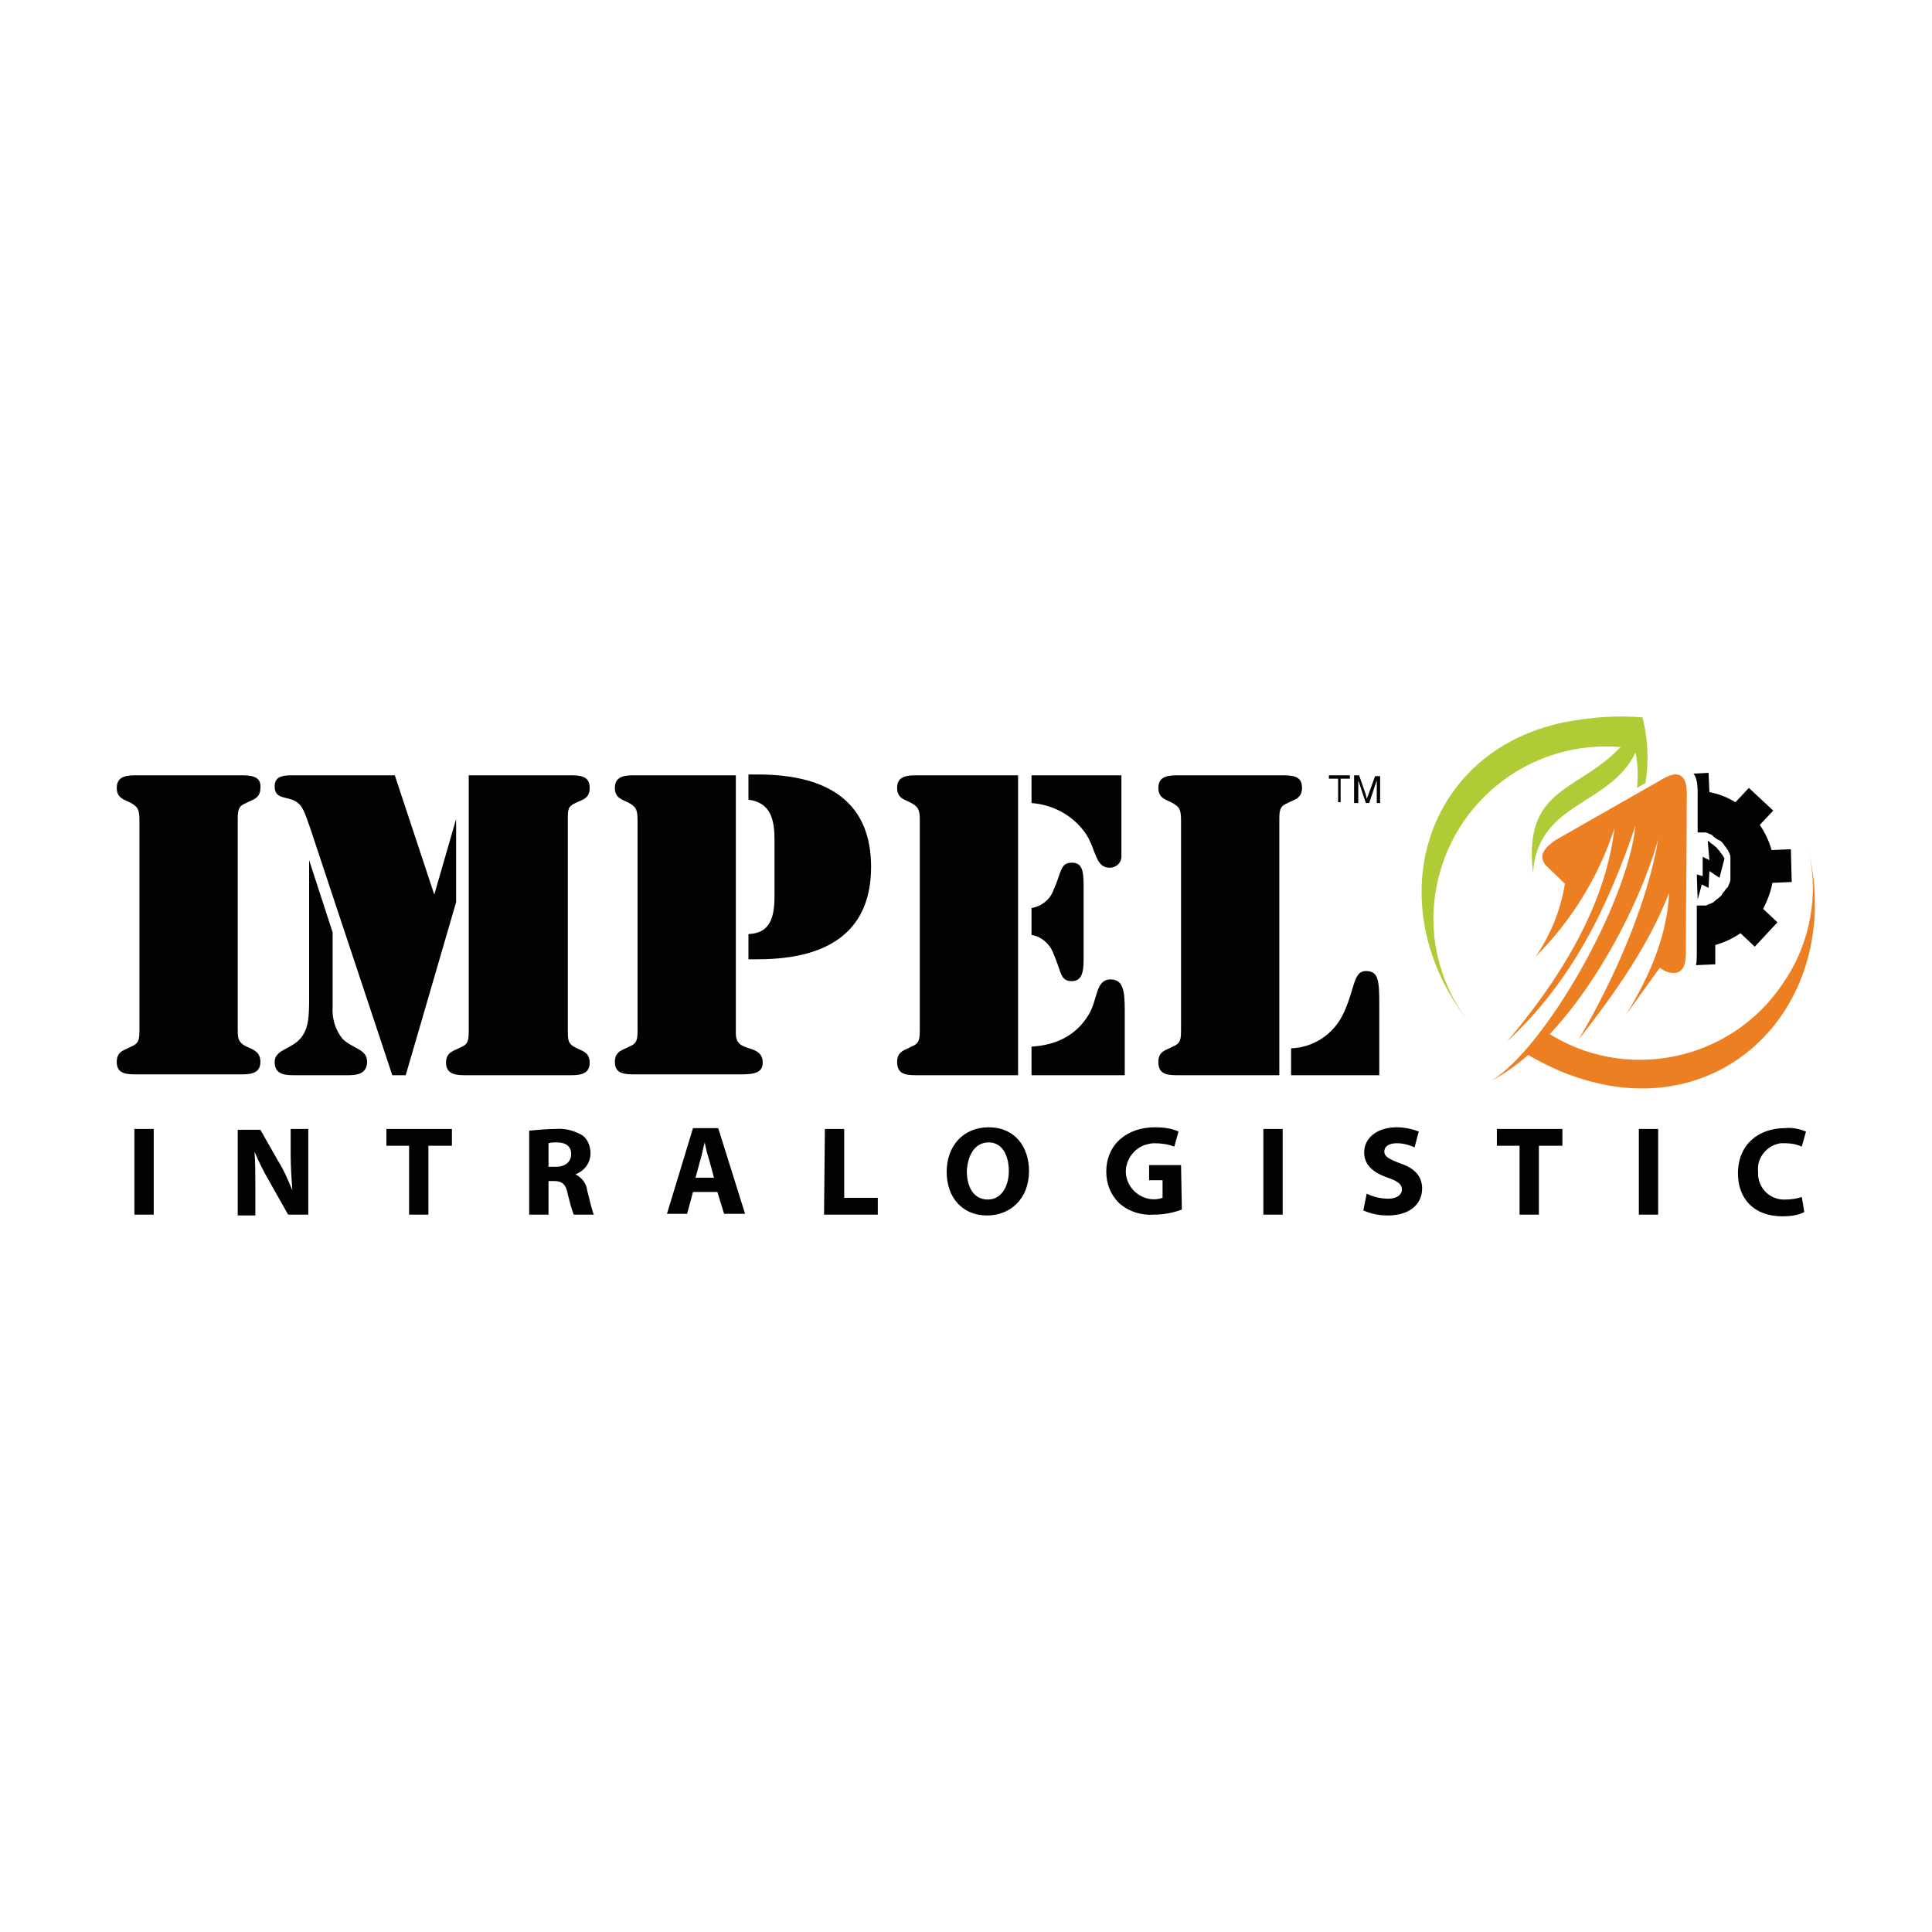<?xml version="1.0" encoding="utf-8"?>
<!-- Generator: Adobe Illustrator 19.2.0, SVG Export Plug-In . SVG Version: 6.00 Build 0)  -->
<svg version="1.1" id="Layer_1" xmlns="http://www.w3.org/2000/svg" xmlns:xlink="http://www.w3.org/1999/xlink" x="0px" y="0px"
	 viewBox="0 0 230 230" style="enable-background:new 0 0 230 230;" xml:space="preserve">
<style type="text/css">
	.st0{fill:#ED7F23;}
	.st1{fill:#020202;}
	.st2{fill:#AFCB36;}
</style>
<g>
	<path class="st0" d="M177.5,128.7c6.4-3.9,16.2-21,17.2-30.4c-3.2,9.4-7.4,18.4-15.3,25.7c7.9-9.3,11.9-17.7,12.8-25.4
		c-1.9,5.8-5.1,11-9.4,15.3c1.8-2.6,3-5.6,3.5-8.7l-2.3-2.2c-0.9-1.2-0.1-2.1,1.2-3l12.1-6.9c0.7-0.4,1.9-1.2,2.7-0.8
		c1,0.5,0.8,2.3,0.8,3.3c0,5.9-0.1,11.7-0.1,17.6c0,0.9,0,2.3-1.1,2.6c-0.7,0.1-1.4-0.1-2-0.6l-4.1,5.7c3.2-5.1,5-10,5.2-14.6
		c-2.5,6.4-6.5,12-10.8,17.5c4.3-7.2,8.3-16.5,9.5-23.9C195.1,108.3,187.4,123.4,177.5,128.7L177.5,128.7L177.5,128.7z"/>
	<path class="st1" d="M202.7,102l0.8,0.4l-0.2-2.3l0.2,0.1l0,0l0.1,0.1l0,0l0.1,0.1l0,0l0.3,0.2l0,0l0.1,0.1l0,0
		c0.1,0.1,0.3,0.2,0.4,0.4l0,0l0.1,0.1l0,0c0.1,0.1,0.2,0.2,0.2,0.3l0,0l0.1,0.1l0,0l0.1,0.1l0,0c0.1,0.2,0.2,0.3,0.3,0.5l-0.6,2.3
		l-1.2-0.8l-0.1,2l-0.8-0.4l-0.5,1.8l-0.1-3l0.7,0.2L202.7,102L202.7,102z"/>
	<path class="st2" d="M182.5,103.9c0.6-8.5,9.1-7.9,12.2-14.3c0.3,1.4,0.3,2.8,0.2,4.2l1-0.6c0.4-2.6,0.3-5.3-0.4-7.9
		C190.5,94.9,181.1,91.8,182.5,103.9L182.5,103.9L182.5,103.9z"/>
	<path class="st1" d="M201.6,92.1l1.8-0.1l0.1,2.3c1.1,0.2,2.1,0.6,3.1,1.2l1.6-1.7l2.9,2.7l-1.6,1.7c0.6,0.9,1.1,1.9,1.4,3l2.3-0.1
		l0.1,3.9l-2.3,0.1c-0.2,1.1-0.6,2.1-1.1,3.1l1.7,1.6l-2.7,2.9l-1.7-1.6c-0.9,0.6-1.9,1.1-3,1.4v2.3l-2.3,0.1
		c0.1-0.4,0.1-0.9,0.1-1.4v-5.7h0.2h0.1h0.1h0.2l0,0h0.2h0.1h0.1h0.1l0.2-0.1l0,0c0.3-0.1,0.5-0.2,0.7-0.3l0.1-0.1l0,0l0.1-0.1l0,0
		l0.4-0.3l0,0l0.1-0.1l0,0c0.2-0.1,0.3-0.3,0.4-0.5l0,0l0.1-0.1l0,0c0.1-0.1,0.2-0.3,0.3-0.4l0,0l0.1-0.1l0,0l0.1-0.1
		c0.1-0.3,0.3-0.6,0.3-0.9v-0.4v-0.1v-0.1c0-0.1,0-0.1,0-0.2l0,0c0-0.1,0-0.1,0-0.2s0,0,0-0.1c0-0.1,0-0.1,0-0.1c0,0,0,0,0-0.1
		c0-0.1,0-0.1,0-0.2s0-0.1,0-0.2V103v-0.1c0,0,0,0,0-0.1c0-0.1,0-0.1,0-0.2l0,0v-0.2v-0.1v-0.1v-0.1l0-0.2l0,0
		c-0.1-0.3-0.2-0.5-0.3-0.7l0,0l-0.1-0.1l0,0l-0.1-0.2l0,0c-0.1-0.1-0.2-0.2-0.3-0.4l0,0l-0.1-0.1l0,0c-0.1-0.2-0.3-0.3-0.5-0.4l0,0
		l-0.2-0.1l0,0l-0.4-0.3l0,0l-0.1-0.1l0,0l-0.1-0.1l0,0c-0.2-0.1-0.5-0.2-0.7-0.3l0,0h-0.2h-0.1h-0.1h-0.1h-0.2l0,0h-0.2h-0.1v-3.9
		c0-0.9,0.1-2.4-0.5-3.1l0,0L201.6,92.1z"/>
	<path class="st0" d="M215.2,100.8c4.5,18-9.3,33-26.7,27.7c-2.4-0.7-4.7-1.8-6.9-3.1l2.4-2.6c9.4,6.2,22.1,3.6,28.3-5.8
		C215.6,112.2,216.6,106.3,215.2,100.8L215.2,100.8L215.2,100.8z"/>
	<path class="st2" d="M175.1,122c-11.6-14.5-5.3-33.8,12.8-36.3c2.5-0.4,5.1-0.5,7.6-0.3l-1.2,3.7c-11.2-1.7-21.6,5.9-23.4,17.1
		C170,111.8,171.5,117.5,175.1,122L175.1,122L175.1,122z"/>
	<path class="st1" d="M153.7,128h10.5v-8.4c0-2.9-0.1-4-1.6-4c-1.5,0-1.3,2.1-2.6,4.9c-1.1,2.5-3.5,4.2-6.3,4.3V128L153.7,128z"/>
	<path class="st1" d="M140,128h12.3V97.8c0-1.3,0-1.8,1-2.2c0.7-0.4,1.7-0.5,1.7-1.8c0-1.1-0.6-1.5-2.1-1.5H140
		c-1.4,0-2.1,0.4-2.1,1.5c0,1.3,1,1.4,1.7,1.8c0.9,0.5,1,0.9,1,2.2v24.6c0,1.3,0,1.8-1,2.2c-0.7,0.4-1.7,0.5-1.7,1.8
		C137.9,127.6,138.5,128,140,128L140,128L140,128z"/>
	<path class="st1" d="M122.8,111.3c1.2,0.2,2.2,1.1,2.6,2.2c1,2.3,0.8,3.3,2.2,3.3c1.1,0,1.4-0.9,1.4-2.5v-8.9
		c0-1.8-0.2-2.7-1.4-2.7c-1.4,0-1.2,1.1-2.2,3.3c-0.4,1.1-1.4,1.9-2.6,2.1V111.3C122.8,111.3,122.8,111.3,122.8,111.3z"/>
	<path class="st1" d="M122.8,128h11.1v-7.7c0-2.4-0.2-3.7-1.7-3.7c-1.8,0-1.5,2.4-2.6,4.2c-1.4,2.3-3.6,3.6-6.8,3.8V128L122.8,128z"
		/>
	<path class="st1" d="M108.9,128h12.3V92.3h-12.3c-1.4,0-2.1,0.4-2.1,1.5c0,1.3,1,1.4,1.7,1.8c0.9,0.5,1,0.9,1,2.2v24.6
		c0,1.3,0,1.8-1,2.2c-0.7,0.4-1.7,0.5-1.7,1.8C106.8,127.6,107.4,128,108.9,128L108.9,128L108.9,128z"/>
	<path class="st1" d="M122.8,92.3v3.3c2.6,0.2,5,1.5,6.5,3.7c1.2,1.9,1.1,4,2.8,4c0.8,0,1.4-0.6,1.4-1.3c0-0.1,0-0.1,0-0.2v-9.5
		H122.8z"/>
	<path class="st1" d="M92.2,99.8v7c0,3-0.9,4.3-3.1,4.4v3h1.1c8.9,0,13.5-3.7,13.5-11s-4.6-11-13.5-11h-1.1v3
		C91.3,95.5,92.2,96.9,92.2,99.8L92.2,99.8L92.2,99.8z"/>
	<path class="st1" d="M87.6,92.3H75.3c-1.4,0-2.1,0.4-2.1,1.5c0,1.3,1,1.4,1.7,1.8c0.9,0.5,1,0.9,1,2.2v24.6c0,1.3,0,1.8-1,2.2
		c-0.7,0.4-1.7,0.5-1.7,1.8c0,1.1,0.6,1.5,2.1,1.5h13c1.7,0,2.5-0.3,2.5-1.4c0-1-0.6-1.4-1.6-1.7c-1-0.3-1.6-0.6-1.6-1.8L87.6,92.3
		L87.6,92.3L87.6,92.3z"/>
	<path class="st1" d="M55.8,92.3v30.2c0,1.3,0,1.8-1,2.2c-0.7,0.4-1.7,0.5-1.7,1.8c0,1.1,0.7,1.5,2.1,1.5h12.9
		c1.4,0,2.1-0.4,2.1-1.5c0-1.3-1-1.4-1.7-1.8c-0.8-0.4-0.9-0.8-0.9-1.8V97.5c0-1.1,0-1.5,0.9-1.9c0.8-0.4,1.7-0.5,1.7-1.8
		c0-1.1-0.6-1.5-2.1-1.5L55.8,92.3L55.8,92.3z"/>
	<path class="st1" d="M48.3,128l6-20.6v-9.9l-2.6,9L47,92.3H34.6c-1.2,0-1.9,0.3-1.9,1.3c0,1.5,1.2,1.2,2.3,1.7
		c1.1,0.5,1.3,1.6,1.9,3.2l9.8,29.5L48.3,128L48.3,128z"/>
	<path class="st1" d="M36.8,102.4v16.2c0,2.3,0,3.9-1.1,5.1c-1.1,1.2-3,1.3-3,2.7c0,1.2,0.7,1.6,2.1,1.6h6.8c1.4,0,2.1-0.5,2.1-1.6
		c0-1.5-1.6-1.5-2.9-2.7c-0.9-1.1-1.3-2.5-1.2-3.9V111L36.8,102.4L36.8,102.4L36.8,102.4z"/>
	<path class="st1" d="M28.9,92.3H16c-1.4,0-2.1,0.4-2.1,1.5c0,1.3,1,1.4,1.7,1.8c0.9,0.5,1,0.9,1,2.2v24.6c0,1.3,0,1.8-1,2.2
		c-0.7,0.4-1.7,0.5-1.7,1.8c0,1.1,0.6,1.5,2.1,1.5h12.9c1.4,0,2.1-0.4,2.1-1.5c0-1.4-1.2-1.5-2-2c-0.7-0.5-0.7-0.9-0.7-2V97.8
		c0-1.3,0-1.8,1-2.2c0.7-0.4,1.7-0.5,1.7-1.8C31.1,92.7,30.4,92.3,28.9,92.3L28.9,92.3L28.9,92.3z"/>
	<path class="st1" d="M159.3,95.5v-2.8h-1.1v-0.4h2.5v0.4h-1.1v2.8H159.3z M161.2,95.5v-3.2h0.6l0.8,2.3l0.1,0.5l0.2-0.5l0.8-2.2
		h0.6v3.2h-0.4v-2.7l-0.9,2.7h-0.4l-0.9-2.7v2.7H161.2L161.2,95.5z"/>
	<path class="st1" d="M16,134.4v10.2h2.3v-10.2H16z M30.4,144.6v-3.1c0-1.7,0-3.1-0.1-4.4l0,0c0.5,1.2,1.1,2.4,1.8,3.6l2.2,3.9h2.4
		v-10.2h-2.1v3c0,1.4,0.1,2.8,0.2,4.3l0,0c-0.5-1.2-1-2.4-1.7-3.5l-2.1-3.7h-2.7v10.2H30.4z M48.7,144.6H51v-8.2h2.8v-2H46v2h2.7
		V144.6L48.7,144.6z M63,144.6h2.3v-4H66c0.9,0,1.4,0.4,1.6,1.6c0.2,0.8,0.4,1.6,0.7,2.4h2.4c-0.2-0.4-0.5-1.7-0.8-2.9
		c-0.1-0.8-0.6-1.5-1.4-1.9l0,0c1.1-0.4,1.8-1.4,1.8-2.5c0-0.8-0.3-1.6-0.9-2.1c-1-0.6-2.1-0.9-3.3-0.8c-1,0-2,0.1-3.1,0.2V144.6
		L63,144.6z M65.3,136.1c0.3-0.1,0.7-0.1,1-0.1c1.1,0,1.7,0.5,1.7,1.4c0,0.9-0.7,1.5-1.8,1.5h-0.9L65.3,136.1L65.3,136.1L65.3,136.1
		z M85.4,141.9l0.8,2.6h2.5l-3.2-10.2h-3l-3.1,10.2h2.4l0.7-2.6H85.4L85.4,141.9z M82.8,140.2l0.6-2.2c0.2-0.6,0.3-1.4,0.5-2l0,0
		c0.1,0.6,0.3,1.4,0.5,2l0.6,2.2H82.8z M98.1,144.6h6.4v-2h-4v-8.2h-2.3L98.1,144.6L98.1,144.6L98.1,144.6z M117.7,134.2
		c-3,0-5,2.2-5,5.3s1.9,5.2,4.8,5.2c2.7,0,5-1.9,5-5.3C122.5,136.5,120.8,134.2,117.7,134.2L117.7,134.2L117.7,134.2z M117.7,136
		c1.7,0,2.4,1.7,2.4,3.4s-0.8,3.4-2.5,3.4s-2.5-1.5-2.5-3.4C115.2,137.6,116,136,117.7,136L117.7,136L117.7,136z M140.6,138.7h-3.8
		v1.8h1.6v2.1c-1.7,0.6-3.6-0.4-4.2-2.1s0.4-3.6,2.1-4.2c0.4-0.1,0.7-0.2,1.1-0.2c0.8,0,1.6,0.1,2.4,0.4l0.5-1.8
		c-0.9-0.4-1.9-0.5-2.8-0.5c-3.3,0-5.8,2-5.8,5.3c0,1.4,0.5,2.7,1.5,3.7c1.1,1,2.6,1.5,4.1,1.4c1.2,0,2.3-0.2,3.4-0.6L140.6,138.7
		L140.6,138.7L140.6,138.7z M150.4,134.4v10.2h2.3v-10.2C152.7,134.4,150.4,134.4,150.4,134.4z M162.3,144.1
		c0.9,0.4,1.9,0.6,2.9,0.6c2.8,0,4.1-1.5,4.1-3.2c0-1.4-0.8-2.4-2.6-3c-1.3-0.5-1.9-0.8-1.9-1.4s0.5-1,1.5-1c0.7,0,1.5,0.2,2.1,0.5
		l0.5-1.9c-0.8-0.3-1.7-0.5-2.6-0.5c-2.4,0-3.9,1.3-3.9,3c0,1.5,1.1,2.4,2.8,3c1.2,0.4,1.7,0.8,1.7,1.4c0,0.6-0.6,1.1-1.6,1.1
		c-0.9,0-1.8-0.2-2.6-0.6L162.3,144.1L162.3,144.1L162.3,144.1z M180.9,144.6h2.3v-8.2h2.8v-2h-7.8v2h2.7L180.9,144.6L180.9,144.6
		L180.9,144.6z M195.1,134.4v10.2h2.3v-10.2H195.1z M214.5,142.5c-0.6,0.2-1.3,0.3-1.9,0.3c-1.7,0.1-3.1-1.1-3.3-2.8
		c0-0.2,0-0.4,0-0.5c-0.2-1.7,1.1-3.2,2.7-3.4c0.2,0,0.3,0,0.5,0c0.7,0,1.3,0.1,2,0.4l0.5-1.8c-0.8-0.3-1.6-0.5-2.5-0.4
		c-3.1,0-5.6,1.9-5.6,5.4c0,2.9,1.8,5.1,5.3,5.1c0.9,0,1.8-0.1,2.6-0.5L214.5,142.5L214.5,142.5L214.5,142.5z"/>
</g>
</svg>
